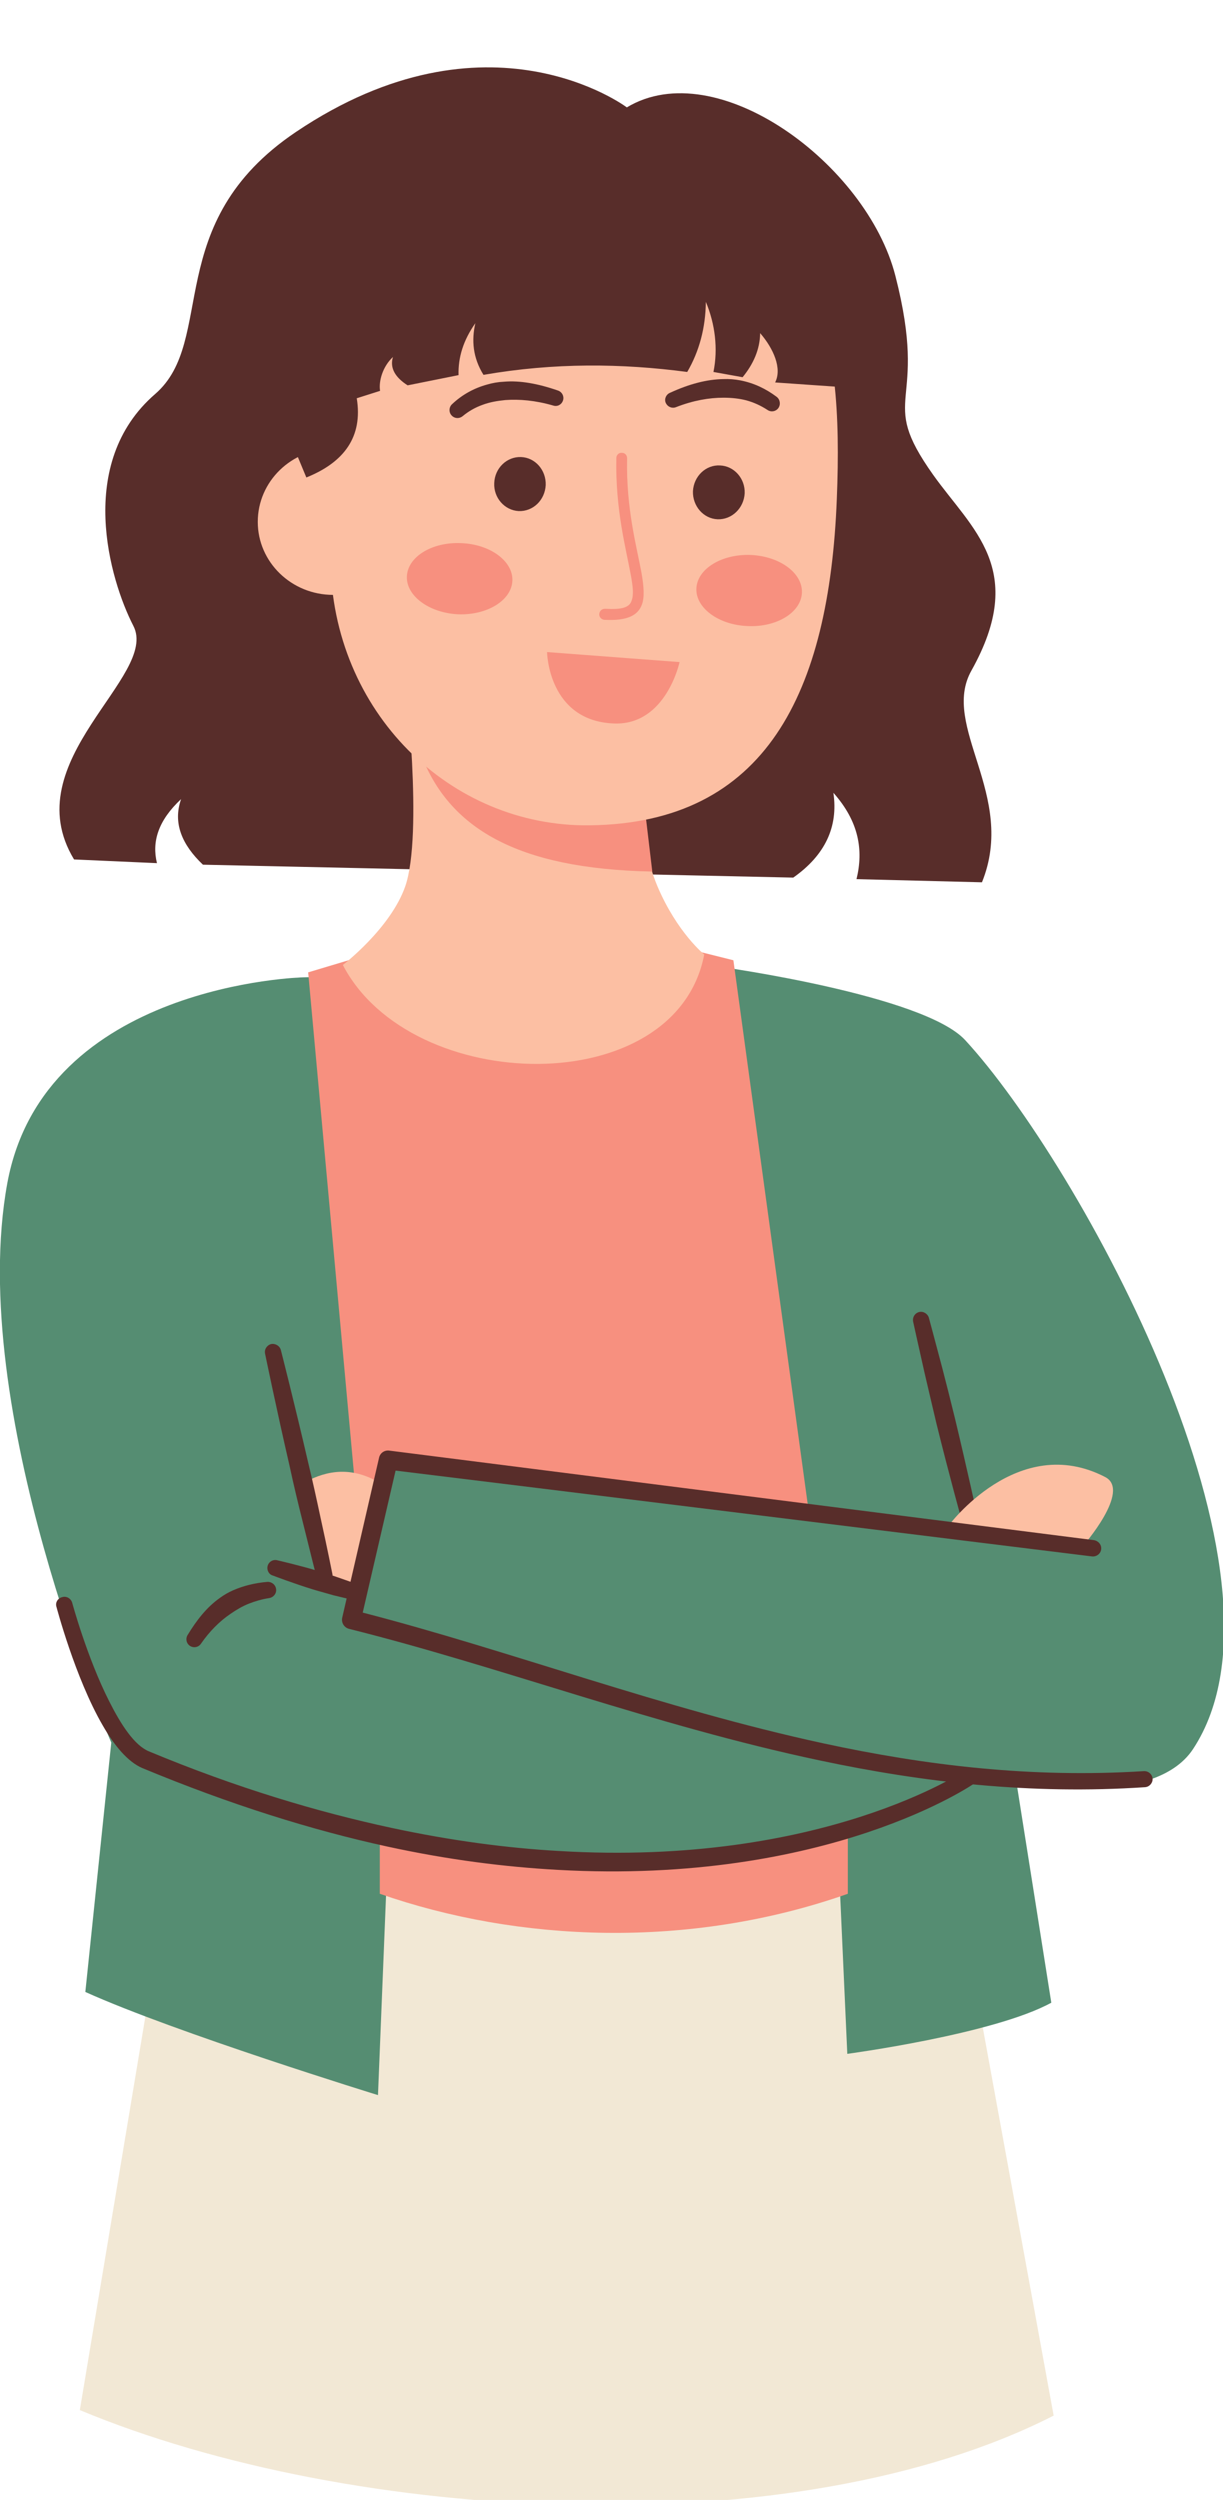<?xml version="1.0" encoding="UTF-8"?><svg xmlns="http://www.w3.org/2000/svg" xmlns:xlink="http://www.w3.org/1999/xlink" height="37.2" preserveAspectRatio="xMidYMid meet" version="1.0" viewBox="0.0 -1.0 18.2 37.2" width="18.2" zoomAndPan="magnify"><defs><clipPath id="a"><path d="M 1 25 L 16 25 L 16 36.281 L 1 36.281 Z M 1 25"/></clipPath><clipPath id="b"><path d="M 0 13 L 18.219 13 L 18.219 31 L 0 31 Z M 0 13"/></clipPath></defs><g><g clip-path="url(#a)" id="change1_1"><path d="M 2.676 25.93 L 1.188 34.863 C 5.258 36.559 11.836 36.906 15.68 34.945 L 14.039 25.961 L 2.676 25.93" fill="#f2e8d5" fill-rule="evenodd"/></g><g clip-path="url(#b)" id="change2_1"><path d="M 4.512 13.543 C 4.512 13.543 0.656 13.633 0.109 16.605 C -0.508 19.973 1.656 24.93 1.656 24.93 L 1.27 28.641 C 2.609 29.246 5.625 30.176 5.625 30.176 L 5.754 26.98 L 12.492 26.961 L 12.609 29.562 C 12.609 29.562 14.789 29.27 15.645 28.801 L 15.129 25.539 C 15.129 25.539 17.16 25.93 17.754 25.027 C 19.453 22.453 16.047 16.301 14.363 14.477 C 13.742 13.805 10.719 13.387 10.719 13.387 L 4.512 13.543" fill="#558d72" fill-rule="evenodd"/></g><g id="change3_1"><path d="M 4.586 13.469 L 5.383 22.188 L 5.809 20.758 L 12.035 21.492 L 10.914 13.289 L 9.367 12.902 L 6.348 12.941 L 4.586 13.469" fill="#f7907f" fill-rule="evenodd"/></g><g id="change3_2"><path d="M 5.652 26.289 L 5.652 27.18 C 7.711 27.898 10.254 28.012 12.617 27.18 L 12.617 26.172 C 10.281 26.941 7.961 26.922 5.652 26.289" fill="#f7907f" fill-rule="evenodd"/></g><g id="change4_1"><path d="M 13.59 18.672 C 13.59 18.672 13.66 18.992 13.758 19.426 C 13.812 19.652 13.871 19.914 13.934 20.176 C 14.117 20.922 14.324 21.668 14.324 21.668 C 14.34 21.73 14.402 21.77 14.465 21.754 C 14.531 21.738 14.57 21.676 14.555 21.609 C 14.555 21.609 14.391 20.855 14.211 20.105 C 14.148 19.848 14.082 19.586 14.023 19.359 C 13.91 18.93 13.824 18.613 13.824 18.613 C 13.809 18.551 13.742 18.508 13.68 18.523 C 13.613 18.539 13.574 18.605 13.59 18.672" fill="#582d2a" fill-rule="evenodd"/></g><g id="change5_1"><path d="M 14.109 21.711 L 16.117 22.004 C 16.117 22.004 16.836 21.184 16.449 20.98 C 15.145 20.301 14.109 21.711 14.109 21.711" fill="#fcbfa3" fill-rule="evenodd"/></g><g id="change5_2"><path d="M 5.633 21.055 C 5.238 20.828 4.879 20.871 4.539 21.055 L 4.863 22.516 L 5.34 22.59 L 5.633 21.055" fill="#fcbfa3" fill-rule="evenodd"/></g><g id="change4_2"><path d="M 5.34 22.582 C 5.34 22.582 5.211 22.535 5.043 22.477 C 4.949 22.445 4.848 22.41 4.742 22.379 C 4.441 22.289 4.133 22.219 4.133 22.219 C 4.07 22.199 4.004 22.234 3.984 22.297 C 3.965 22.359 4 22.43 4.062 22.445 C 4.062 22.445 4.359 22.559 4.66 22.652 C 4.766 22.684 4.871 22.711 4.961 22.738 C 5.137 22.781 5.27 22.812 5.27 22.812 C 5.332 22.832 5.398 22.797 5.418 22.734 C 5.438 22.668 5.402 22.602 5.34 22.582" fill="#582d2a" fill-rule="evenodd"/></g><g id="change4_3"><path d="M 3.977 22.539 C 3.789 22.555 3.621 22.598 3.469 22.664 C 3.398 22.695 3.332 22.734 3.273 22.777 C 3.078 22.914 2.926 23.109 2.793 23.328 C 2.758 23.383 2.773 23.457 2.828 23.492 C 2.883 23.527 2.957 23.512 2.992 23.457 C 3.117 23.277 3.266 23.125 3.434 23.012 C 3.52 22.953 3.605 22.902 3.703 22.863 C 3.793 22.828 3.895 22.797 4 22.781 C 4.066 22.773 4.117 22.715 4.109 22.648 C 4.102 22.582 4.043 22.535 3.977 22.539" fill="#582d2a" fill-rule="evenodd"/></g><g id="change4_4"><path d="M 4.945 22.414 C 4.945 22.414 4.875 22.059 4.77 21.582 C 4.715 21.324 4.652 21.035 4.582 20.746 C 4.391 19.918 4.18 19.09 4.18 19.09 C 4.164 19.027 4.098 18.988 4.035 19 C 3.973 19.016 3.93 19.078 3.945 19.145 C 3.945 19.145 4.117 19.98 4.309 20.812 C 4.371 21.102 4.441 21.391 4.504 21.641 C 4.621 22.117 4.711 22.469 4.711 22.469 C 4.727 22.535 4.793 22.574 4.855 22.559 C 4.922 22.543 4.961 22.48 4.945 22.414" fill="#582d2a" fill-rule="evenodd"/></g><g id="change4_5"><path d="M 0.84 22.91 C 0.84 22.91 1.117 23.965 1.527 24.672 C 1.703 24.98 1.906 25.219 2.117 25.309 C 3.43 25.855 4.648 26.234 5.762 26.477 C 6.676 26.676 7.52 26.781 8.297 26.824 C 12.336 27.051 14.504 25.535 14.504 25.535 C 14.559 25.5 14.574 25.426 14.535 25.371 C 14.5 25.316 14.426 25.305 14.371 25.34 C 14.371 25.34 12.246 26.781 8.312 26.543 C 7.551 26.5 6.719 26.391 5.824 26.199 C 4.719 25.961 3.516 25.602 2.219 25.062 C 2 24.973 1.801 24.664 1.625 24.316 C 1.293 23.66 1.074 22.848 1.074 22.848 C 1.055 22.785 0.988 22.746 0.926 22.766 C 0.859 22.781 0.82 22.848 0.84 22.91" fill="#582d2a" fill-rule="evenodd"/></g><g id="change4_6"><path d="M 16.281 21.918 L 5.797 20.586 C 5.723 20.574 5.656 20.621 5.641 20.691 L 5.094 23.066 C 5.074 23.145 5.121 23.219 5.195 23.238 C 7.449 23.801 9.742 24.676 12.195 25.195 C 13.738 25.523 15.344 25.707 17.039 25.594 C 17.105 25.59 17.156 25.531 17.152 25.469 C 17.148 25.402 17.09 25.352 17.023 25.355 C 15.352 25.461 13.77 25.27 12.25 24.941 C 9.852 24.422 7.605 23.566 5.398 22.996 L 5.887 20.883 C 7.078 21.027 16.25 22.16 16.25 22.16 C 16.316 22.168 16.379 22.121 16.387 22.055 C 16.395 21.988 16.348 21.93 16.281 21.918" fill="#582d2a" fill-rule="evenodd"/></g><g id="change4_7"><path d="M 9.328 0.598 C 10.668 -0.207 12.898 1.441 13.324 3.102 C 13.836 5.098 13.035 4.867 13.887 6.066 C 14.465 6.879 15.297 7.473 14.457 8.977 C 13.988 9.809 15.137 10.832 14.613 12.129 L 12.746 12.082 C 12.852 11.648 12.781 11.223 12.402 10.797 C 12.477 11.305 12.277 11.727 11.805 12.059 L 3.02 11.867 C 2.707 11.57 2.57 11.246 2.695 10.891 C 2.352 11.211 2.258 11.527 2.336 11.844 L 1.102 11.789 C 0.211 10.32 2.375 9.062 1.984 8.312 C 1.633 7.629 1.121 5.891 2.309 4.863 C 3.23 4.066 2.391 2.32 4.402 0.965 C 7.262 -0.961 9.328 0.598 9.328 0.598" fill="#582d2a" fill-rule="evenodd"/></g><g id="change5_3"><path d="M 6.031 9.105 L 9.203 9.258 C 9.203 9.258 9.461 11.438 9.785 12.191 C 10.078 12.879 10.48 13.203 10.48 13.203 C 10.062 15.387 6.117 15.309 5.102 13.359 C 5.102 13.359 5.812 12.816 6.031 12.188 C 6.301 11.406 6.031 9.105 6.031 9.105" fill="#fcbfa3" fill-rule="evenodd"/></g><g id="change3_3"><path d="M 9.707 11.969 C 7.668 11.93 6.676 11.305 6.266 10.227 L 9.477 10.031 L 9.707 11.969" fill="#f7907f" fill-rule="evenodd"/></g><g id="change5_4"><path d="M 9.543 1.902 C 12.191 2.105 12.555 3.879 12.453 6.426 C 12.34 9.309 11.398 11.25 8.777 11.281 C 6.703 11.309 4.938 9.594 4.918 7.328 C 4.898 4.648 5.586 1.598 9.543 1.902" fill="#fcbfa3" fill-rule="evenodd"/></g><g id="change5_5"><path d="M 4.957 5.676 C 4.336 5.676 3.836 6.164 3.836 6.766 C 3.836 7.363 4.336 7.852 4.957 7.852 C 5.574 7.852 6.074 7.363 6.074 6.766 C 6.074 6.164 5.574 5.676 4.957 5.676" fill="#fcbfa3" fill-rule="evenodd"/></g><g id="change4_8"><path d="M 12.672 4.77 L 11.535 4.691 C 11.641 4.484 11.512 4.188 11.312 3.957 C 11.309 4.199 11.211 4.418 11.051 4.613 L 10.617 4.535 C 10.688 4.191 10.641 3.816 10.504 3.492 C 10.5 3.879 10.406 4.227 10.227 4.535 C 9.25 4.406 8.25 4.395 7.195 4.578 C 7.035 4.32 7.016 4.062 7.074 3.809 C 6.895 4.062 6.816 4.32 6.824 4.582 L 6.066 4.734 C 5.883 4.617 5.797 4.477 5.848 4.312 C 5.695 4.453 5.633 4.672 5.656 4.816 L 5.309 4.926 C 5.402 5.5 5.121 5.879 4.559 6.105 L 4.105 5.012 L 5.711 0.98 L 9.375 1.168 L 12.555 2.332 L 12.672 4.77" fill="#582d2a" fill-rule="evenodd"/></g><g id="change4_9"><path d="M 10.715 5.926 C 10.926 5.934 11.09 6.121 11.082 6.34 C 11.07 6.562 10.891 6.734 10.68 6.727 C 10.469 6.719 10.305 6.531 10.312 6.309 C 10.324 6.086 10.504 5.914 10.715 5.926" fill="#582d2a" fill-rule="evenodd"/></g><g id="change4_10"><path d="M 7.754 5.801 C 7.543 5.793 7.363 5.965 7.355 6.188 C 7.344 6.406 7.508 6.594 7.719 6.605 C 7.934 6.613 8.109 6.441 8.121 6.219 C 8.129 5.996 7.965 5.809 7.754 5.801" fill="#582d2a" fill-rule="evenodd"/></g><g id="change3_4"><path d="M 11.172 7.258 C 11.605 7.277 11.945 7.527 11.934 7.82 C 11.922 8.113 11.559 8.336 11.129 8.316 C 10.695 8.301 10.352 8.047 10.363 7.758 C 10.375 7.465 10.738 7.242 11.172 7.258" fill="#f7907f" fill-rule="evenodd"/></g><g id="change3_5"><path d="M 6.863 7.082 C 7.297 7.098 7.637 7.352 7.625 7.641 C 7.613 7.934 7.25 8.156 6.82 8.141 C 6.387 8.121 6.043 7.867 6.055 7.578 C 6.066 7.285 6.43 7.062 6.863 7.082" fill="#f7907f" fill-rule="evenodd"/></g><g id="change4_11"><path d="M 6.887 5.191 C 6.977 5.117 7.074 5.062 7.184 5.023 C 7.289 4.984 7.398 4.965 7.52 4.953 C 7.727 4.938 7.965 4.957 8.234 5.035 C 8.297 5.055 8.359 5.02 8.379 4.957 C 8.398 4.895 8.363 4.832 8.305 4.812 C 8.004 4.707 7.734 4.66 7.5 4.68 C 7.41 4.684 7.328 4.699 7.246 4.723 C 7.051 4.777 6.875 4.875 6.73 5.012 C 6.68 5.055 6.676 5.133 6.719 5.18 C 6.762 5.23 6.836 5.234 6.887 5.191" fill="#582d2a" fill-rule="evenodd"/></g><g id="change4_12"><path d="M 11.418 5.098 C 11.32 5.035 11.219 4.988 11.105 4.957 C 11 4.93 10.887 4.918 10.766 4.918 C 10.555 4.918 10.32 4.957 10.059 5.059 C 10 5.082 9.934 5.055 9.906 4.992 C 9.883 4.934 9.914 4.867 9.973 4.844 C 10.262 4.711 10.523 4.645 10.762 4.641 C 10.852 4.637 10.938 4.645 11.016 4.66 C 11.219 4.699 11.398 4.785 11.559 4.906 C 11.609 4.945 11.621 5.02 11.582 5.074 C 11.543 5.125 11.473 5.137 11.418 5.098" fill="#582d2a" fill-rule="evenodd"/></g><g id="change3_6"><path d="M 8.141 8.703 L 10.113 8.852 C 10.113 8.852 9.914 9.789 9.145 9.766 C 8.156 9.734 8.141 8.703 8.141 8.703" fill="#f7907f" fill-rule="evenodd"/></g><g id="change3_7"><path d="M 9.332 5.82 C 9.316 6.574 9.477 7.141 9.547 7.527 C 9.582 7.73 9.594 7.891 9.551 8 C 9.492 8.156 9.336 8.242 8.992 8.223 C 8.949 8.219 8.914 8.18 8.918 8.137 C 8.922 8.09 8.957 8.059 9.004 8.059 C 9.133 8.066 9.227 8.062 9.293 8.039 C 9.348 8.02 9.383 7.988 9.398 7.941 C 9.434 7.852 9.418 7.723 9.387 7.555 C 9.316 7.164 9.156 6.582 9.172 5.816 C 9.172 5.773 9.207 5.734 9.254 5.738 C 9.301 5.738 9.332 5.773 9.332 5.82" fill="#f7907f" fill-rule="evenodd"/></g></g></svg>